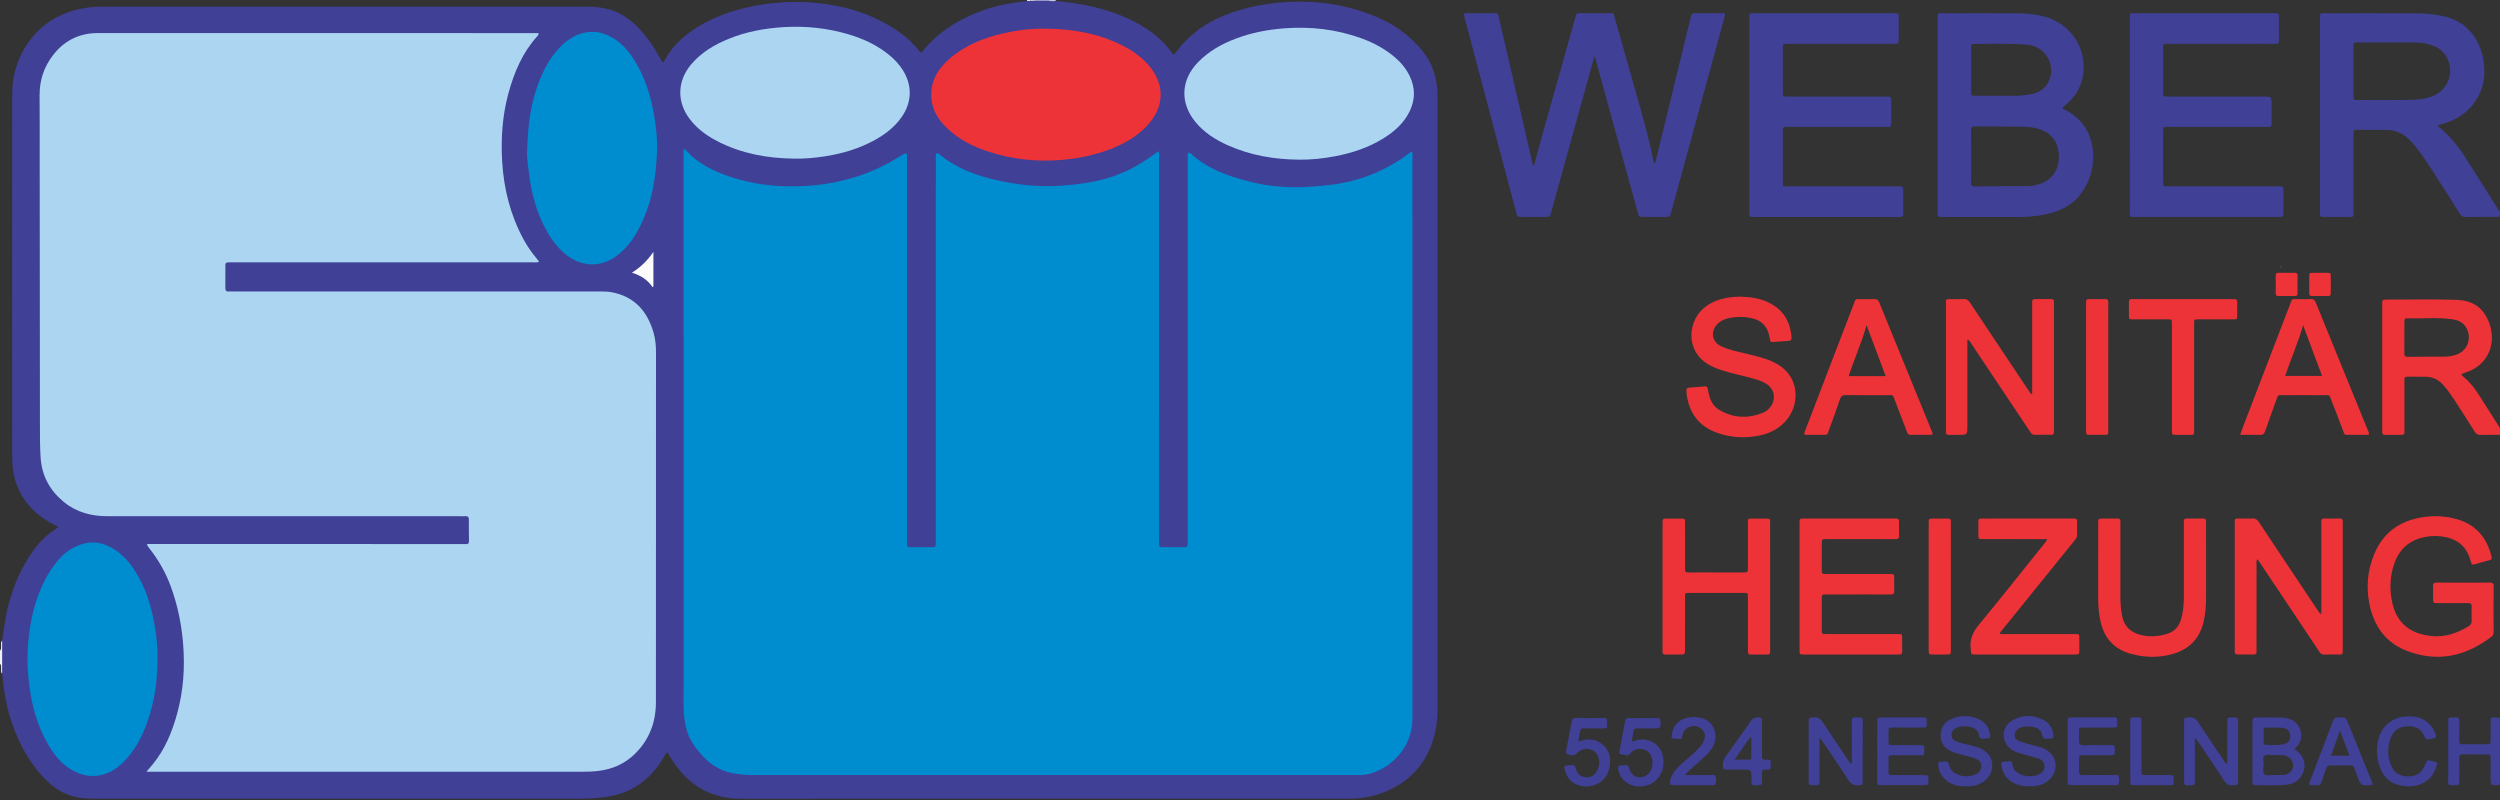 <?xml version="1.0" encoding="UTF-8"?> <!-- Generator: Adobe Illustrator 23.0.3, SVG Export Plug-In . SVG Version: 6.00 Build 0) --> <svg xmlns="http://www.w3.org/2000/svg" xmlns:xlink="http://www.w3.org/1999/xlink" id="Ebene_1" x="0px" y="0px" viewBox="0 0 147.384 47.18" style="enable-background:new 0 0 147.384 47.18;" xml:space="preserve" width="191.599" height="61.334"><rect x="0" y="0" width="147.384" height="47.18" fill="#333333" stroke="none"/> <style type="text/css"> .st0{display:none;fill:#FEFEFE;} .st1{display:none;fill:#FFFFFF;} .st2{fill:#3F4096;} .st3{fill:#F0EFF6;} .st4{fill:#A0A0CB;} .st5{fill:#C4C4DF;} .st6{fill:#C5C6DF;} .st7{fill:#E5E5F0;} .st8{fill:#EE3338;} .st9{fill:#404196;} .st10{fill:#EE3439;} .st11{fill:#C6C8E2;} .st12{fill:#008DD0;} .st13{fill:#ACD5F1;} .st14{fill:#FCFCFD;} </style> <g> <path class="st0" d="M147.384,12.785c0,4.153,0,8.307,0,12.46c-0.153,0.001-0.181-0.137-0.242-0.23 c-0.346-0.523-0.674-1.057-1.013-1.585c-0.241-0.374-0.52-0.715-0.837-1.029c-0.31-0.307-0.289-0.406,0.109-0.564 c0.59-0.235,1.077-0.599,1.264-1.218c0.406-1.345-0.196-2.801-1.952-2.865c-1.285-0.047-2.572-0.007-3.859-0.013 c-0.236-0.001-0.324,0.093-0.324,0.328c0.004,2.378,0.004,4.756-0.001,7.135c0,0.253,0.096,0.343,0.345,0.34 c0.881-0.011,0.764,0.066,0.77-0.76c0.005-0.735-0.003-1.47,0.003-2.205c0.003-0.406,0.068-0.466,0.474-0.476 c0.119-0.003,0.239,0.01,0.357-0.003c0.909-0.098,1.553,0.3,2.039,1.043c0.432,0.661,0.88,1.311,1.283,1.989 c0.175,0.294,0.382,0.43,0.73,0.417c0.283-0.01,0.584-0.086,0.854,0.084c0,5.56,0,11.119,0,16.679 c-0.476,0.076-0.504,0.398-0.492,0.8c0.026,0.858,0.008,0.859-0.84,0.858c-0.227,0-0.454,0.004-0.681-0.002 c-0.402-0.011-0.473-0.08-0.486-0.475c-0.009-0.259,0.003-0.519-0.006-0.778c-0.005-0.149-0.029-0.286-0.227-0.286 c-0.205,0-0.214,0.149-0.215,0.293c-0.006,1.048-0.005,2.097-0.001,3.146c0.001,0.146,0.014,0.29,0.218,0.288 c0.199-0.002,0.22-0.139,0.224-0.288c0.008-0.346-0.004-0.692,0.006-1.038c0.011-0.385,0.083-0.462,0.455-0.472 c0.378-0.011,0.757-0.011,1.135,0.001c0.34,0.011,0.408,0.084,0.422,0.433c0.011,0.302,0.014,0.606,0.001,0.908 c-0.012,0.282,0.039,0.493,0.377,0.507c0.041,0.002,0.076,0.038,0.11,0.065c0,0.303,0,0.606,0,0.908c-49.128,0-98.256,0-147.384,0 c0-2.683,0-5.365,0-8.047c0.151,0.012,0.138,0.134,0.147,0.232c0.012,0.125,0.009,0.251,0.056,0.371 c0.125,0.582,0.148,1.179,0.282,1.76c0.327,1.41,0.88,2.716,1.788,3.851c0.599,0.749,1.308,1.361,2.286,1.552 c0.445,0.087,0.901,0.117,1.355,0.117c9.431,0.004,18.863,0.005,28.294-0.002c0.659,0,1.317-0.074,1.963-0.218 c1.223-0.272,2.104-1.011,2.773-2.04c0.39-0.6,0.373-0.572,0.756,0.005c0.777,1.17,1.815,1.989,3.257,2.192 c0.398,0.056,0.796,0.067,1.197,0.066c11.659-0.001,23.319,0,34.978-0.004c1.003,0,1.978-0.144,2.889-0.616 c1.564-0.81,2.376-2.111,2.572-3.835c0.071-0.625,0.066-1.252,0.066-1.878c0-11.584,0-23.167-0.001-34.751 c0-0.933-0.127-1.839-0.693-2.621c-0.586-0.81-1.319-1.459-2.211-1.916c-1.427-0.731-2.945-1.111-4.548-1.18 c-1.751-0.075-3.445,0.156-5.077,0.817c-0.997,0.403-1.819,1.03-2.513,1.839c-0.056,0.066-0.107,0.136-0.165,0.2 c-0.217,0.236-0.319,0.249-0.517-0.01c-1.035-1.351-2.493-1.997-4.065-2.45c-0.687-0.198-1.389-0.327-2.101-0.401 c-0.171-0.018-0.345-0.032-0.503-0.113c-0.038-0.024-0.047-0.058-0.028-0.1c28.382,0,56.764,0,85.146,0c0,4.153,0,8.307,0,12.46 c-0.191-0.003-0.235-0.17-0.312-0.29c-0.642-1.001-1.268-2.012-1.915-3.01c-0.361-0.557-0.816-1.033-1.301-1.483 c-0.25-0.231-0.231-0.321,0.086-0.447c0.191-0.076,0.39-0.129,0.577-0.216c1.153-0.539,1.808-1.448,1.848-2.715 c0.038-1.215-0.397-2.245-1.472-2.925c-0.317-0.201-0.671-0.3-1.034-0.361c-0.533-0.089-1.069-0.146-1.612-0.144 c-1.643,0.007-3.287,0.002-4.93,0.003c-0.459,0-0.484,0.024-0.484,0.47c-0.001,3.633-0.001,7.265,0,10.898 c0,0.429,0.025,0.451,0.465,0.453c0.324,0.002,0.649,0.003,0.973,0c0.362-0.003,0.387-0.025,0.388-0.388 c0.002-1.341,0.001-2.681,0.001-4.022c0-0.716,0-0.716,0.723-0.717c0.314,0,0.629,0.022,0.94-0.004 c0.964-0.08,1.657,0.367,2.217,1.097c0.6,0.782,1.113,1.622,1.642,2.451c0.279,0.437,0.563,0.872,0.829,1.318 c0.111,0.187,0.264,0.268,0.48,0.266c0.497-0.004,0.995-0.003,1.492,0C147.122,12.694,147.267,12.681,147.384,12.785z"></path> <path class="st1" d="M0,38.355C0,25.57,0,12.785,0,0c20.183,0,40.367,0,60.55,0c0.02,0.039,0.013,0.072-0.021,0.1 c-0.132,0.086-0.283,0.101-0.433,0.119C58.3,0.427,56.691,1.084,55.279,2.22c-0.272,0.219-0.485,0.492-0.721,0.744 c-0.207,0.222-0.318,0.223-0.507,0.005c-1.056-1.21-2.419-1.915-3.937-2.325c-2.629-0.711-5.226-0.572-7.762,0.434 c-0.911,0.361-1.741,0.868-2.419,1.595c-0.208,0.223-0.392,0.46-0.553,0.718c-0.264,0.424-0.368,0.422-0.605-0.01 c-0.245-0.447-0.531-0.866-0.847-1.266c-0.867-1.098-1.977-1.642-3.396-1.64c-9.518,0.014-19.035,0.006-28.553,0.01 c-1.13,0-2.19,0.274-3.114,0.947C1.721,2.265,1.07,3.397,0.879,4.797C0.822,5.216,0.805,5.636,0.805,6.059 c0.003,6.944,0.007,13.887-0.002,20.831c-0.002,1.441,0.534,2.601,1.656,3.5c0.239,0.192,0.515,0.316,0.778,0.466 c0.264,0.149,0.286,0.26,0.057,0.429C1.528,32.59,0.832,34.48,0.41,36.523c-0.085,0.413-0.093,0.838-0.207,1.245 c-0.048,0.111-0.044,0.23-0.055,0.347C0.138,38.215,0.157,38.342,0,38.355z"></path> <path class="st2" d="M147.384,46.272c-0.555,0.05-0.555,0.05-0.555-0.481c0-0.357,0.003-0.713-0.001-1.07 c-0.003-0.238-0.007-0.245-0.229-0.247c-0.465-0.004-0.929,0.004-1.394-0.004c-0.165-0.003-0.229,0.048-0.226,0.22 c0.009,0.443,0.005,0.886,0.003,1.329c-0.001,0.266-0.004,0.27-0.264,0.27c-0.451,0-0.388,0.033-0.388-0.371 c-0.003-1.113-0.002-2.226,0-3.338c0-0.282,0.003-0.282,0.281-0.285c0.054-0.001,0.109,0.005,0.162-0.001 c0.178-0.021,0.216,0.07,0.213,0.229c-0.008,0.389,0.002,0.778-0.005,1.167c-0.002,0.141,0.05,0.189,0.188,0.188 c0.497-0.005,0.994-0.005,1.491-0.001c0.129,0.001,0.169-0.057,0.169-0.175c-0.002-0.378-0.002-0.756,0-1.134 c0.002-0.269,0.004-0.271,0.265-0.272c0.097,0,0.193,0.011,0.29,0.017C147.384,43.633,147.384,44.953,147.384,46.272z"></path> <path class="st3" d="M0,38.355c0.096-0.081,0.053-0.192,0.064-0.292s-0.03-0.211,0.063-0.293c0.053,0.044,0.083,0.103,0.087,0.168 c0.032,0.537,0.033,1.075,0,1.612c-0.004,0.065-0.035,0.124-0.088,0.167c-0.092-0.083-0.051-0.193-0.061-0.293 c-0.012-0.098,0.031-0.21-0.065-0.29C0,38.874,0,38.614,0,38.355z"></path> <path class="st4" d="M61.004,0c0.281,0,0.562,0,0.844,0c0.02,0.04,0.012,0.073-0.025,0.099c-0.265,0.088-0.529,0.088-0.794,0 C60.992,0.073,60.984,0.04,61.004,0z"></path> <path class="st5" d="M61.851,0.056C61.849,0.038,61.848,0.019,61.848,0c0.13,0,0.26,0,0.389,0c0,0.02,0.001,0.039,0.003,0.059 C62.109,0.172,61.98,0.173,61.851,0.056z"></path> <path class="st6" d="M61.004,0c0,0.019-0.001,0.037-0.003,0.056c-0.069,0.084-0.152,0.078-0.241,0.036 C60.728,0.066,60.723,0.035,60.745,0C60.831,0,60.918,0,61.004,0z"></path> <path class="st7" d="M60.745,0c-0.001,0.019-0.001,0.037-0.002,0.056c-0.064,0.063-0.128,0.062-0.194,0.003 c0-0.02,0.001-0.039,0.001-0.059C60.615,0,60.68,0,60.745,0z"></path> <path class="st2" d="M60.549,0.059c0.065-0.001,0.129-0.002,0.194-0.003c0.086,0,0.172,0,0.258,0c0.283,0,0.567,0.001,0.85,0.001 c0.13,0.007,0.259,0.028,0.389,0.003c1.44,0.125,2.845,0.402,4.173,0.994c1.051,0.469,1.988,1.094,2.67,2.048 c0.031,0.043,0.061,0.091,0.122,0.107c0.085-0.046,0.127-0.137,0.184-0.211c0.725-0.955,1.661-1.628,2.766-2.079 c1.121-0.457,2.29-0.694,3.495-0.784c1.886-0.14,3.707,0.118,5.458,0.844c1.068,0.443,1.981,1.091,2.722,1.987 c0.613,0.742,0.89,1.594,0.911,2.542c0.003,0.13,0.007,0.259,0.007,0.389c0,11.918,0,23.836,0,35.754 c0,0.52-0.028,1.042-0.146,1.547c-0.357,1.531-1.217,2.675-2.657,3.355c-0.776,0.367-1.591,0.537-2.448,0.535 c-2.033-0.004-4.066-0.001-6.1-0.001c-9.885,0-19.77-0.005-29.655,0.005c-1.994,0.002-3.376-0.944-4.324-2.631 c-0.02-0.035-0.04-0.071-0.06-0.106c-0.108,0.032-0.125,0.127-0.168,0.197c-0.146,0.24-0.3,0.475-0.47,0.699 c-0.769,1.008-1.789,1.57-3.04,1.736c-0.548,0.073-1.097,0.102-1.649,0.102c-9.42-0.002-18.84-0.001-28.259-0.001 c-0.379,0-0.759-0.002-1.132-0.066c-0.833-0.143-1.504-0.58-2.073-1.187c-0.726-0.775-1.259-1.671-1.657-2.652 c-0.434-1.072-0.666-2.188-0.764-3.336c-0.004-0.043-0.013-0.085-0.019-0.128c0.001-0.649,0.001-1.298,0.002-1.948 c0.103-0.738,0.197-1.478,0.395-2.199c0.315-1.145,0.777-2.221,1.49-3.181c0.338-0.456,0.732-0.852,1.209-1.164 c0.071-0.046,0.157-0.077,0.203-0.181c-0.152-0.075-0.307-0.141-0.453-0.224c-1.018-0.58-1.748-1.402-2.083-2.539 c-0.132-0.447-0.171-0.914-0.171-1.38C0.713,19.798,0.71,12.692,0.718,5.587c0.001-1.01,0.239-1.968,0.786-2.836 c0.86-1.365,2.114-2.09,3.69-2.308C5.496,0.401,5.797,0.394,6.1,0.394c9.474,0.001,18.948,0.001,28.423-0.001 c0.369,0,0.736,0.023,1.098,0.09c0.808,0.148,1.458,0.581,2.017,1.162c0.498,0.517,0.906,1.101,1.245,1.733 c0.046,0.086,0.092,0.171,0.142,0.255c0.01,0.016,0.034,0.025,0.053,0.037c0.077-0.013,0.087-0.087,0.114-0.138 c0.36-0.673,0.879-1.199,1.493-1.641c1.173-0.845,2.498-1.31,3.908-1.566c1.265-0.229,2.537-0.273,3.811-0.122 c1.678,0.199,3.242,0.723,4.636,1.705c0.473,0.333,0.879,0.733,1.221,1.182c0.081,0.008,0.11-0.042,0.141-0.082 c0.949-1.19,2.212-1.912,3.616-2.422C58.836,0.291,59.688,0.156,60.549,0.059z"></path> <path class="st2" d="M94,3.301c-0.261,0.94-0.5,1.803-0.739,2.666c-0.602,2.175-1.204,4.35-1.806,6.524 c-0.082,0.297-0.084,0.298-0.385,0.298c-0.454,0.001-0.908,0.002-1.363,0c-0.253-0.001-0.254-0.004-0.329-0.285 c-0.343-1.294-0.685-2.588-1.028-3.883c-0.663-2.505-1.326-5.01-1.989-7.516c-0.025-0.093-0.068-0.183-0.043-0.293 c0.093-0.064,0.203-0.032,0.305-0.033c0.476-0.003,0.952-0.003,1.427-0.001c0.254,0.001,0.256,0.003,0.322,0.287 c0.288,1.241,0.575,2.482,0.861,3.724c0.373,1.62,0.744,3.241,1.117,4.862c0.01,0.042,0.02,0.085,0.084,0.111 c0.139-0.515,0.273-1.029,0.416-1.541c0.67-2.391,1.343-4.782,2.016-7.172c0.076-0.269,0.077-0.271,0.341-0.271 c0.541-0.001,1.081-0.003,1.622,0c0.328,0.002,0.28-0.042,0.37,0.275c0.502,1.765,0.997,3.533,1.499,5.299 c0.295,1.039,0.572,2.083,0.782,3.143c0.01,0.05,0.004,0.111,0.095,0.138c0.119-0.488,0.237-0.975,0.356-1.462 c0.578-2.371,1.156-4.741,1.735-7.112c0.068-0.28,0.071-0.281,0.36-0.281c0.55-0.001,1.1,0,1.639,0 c0.057,0.11,0.014,0.19-0.009,0.271c-1.042,3.812-2.084,7.624-3.126,11.436c-0.083,0.305-0.085,0.305-0.412,0.305 c-0.4,0-0.8,0.001-1.2,0c-0.291-0.001-0.293-0.001-0.369-0.276c-0.34-1.228-0.679-2.456-1.017-3.684 c-0.479-1.738-0.956-3.477-1.434-5.216C94.076,3.531,94.047,3.45,94,3.301z"></path> <path class="st2" d="M103.128,6.771c0-1.849,0-3.699,0-5.548c0-0.065-0.001-0.13,0-0.195c0.005-0.243,0.006-0.248,0.254-0.248 c2.769-0.001,5.537-0.001,8.306,0c0.244,0,0.248,0.005,0.249,0.253c0.003,0.422,0.002,0.844,0,1.265 c-0.001,0.283-0.003,0.286-0.282,0.287c-1.06,0.001-2.12,0.001-3.18,0.001c-1.027,0-2.055-0.001-3.082,0.001 c-0.284,0-0.287,0.003-0.288,0.279c-0.002,0.844-0.002,1.687,0,2.531c0.001,0.294,0.003,0.296,0.311,0.297 c1.882,0.001,3.764,0,5.645,0c0.087,0,0.173,0.004,0.26,0c0.121-0.006,0.175,0.042,0.174,0.169 c-0.004,0.487-0.003,0.973-0.001,1.46c0.001,0.107-0.038,0.162-0.15,0.159c-0.086-0.002-0.173,0.001-0.26,0.001 c-1.849,0-3.699,0-5.548,0c-0.076,0-0.152,0.005-0.227-0.001c-0.156-0.013-0.21,0.059-0.206,0.21 c0.007,0.292,0.002,0.584,0.002,0.876c0,0.692-0.001,1.384,0,2.076c0.001,0.378-0.027,0.343,0.357,0.343 c2.087,0.001,4.175,0,6.262,0c0.065,0,0.13-0.001,0.195,0c0.28,0.004,0.282,0.004,0.283,0.287c0.002,0.433-0.006,0.865,0.004,1.298 c0.004,0.17-0.053,0.227-0.222,0.223c-0.367-0.01-0.735-0.003-1.103-0.003c-2.455,0-4.91,0.001-7.365,0 c-0.436,0-0.387,0.042-0.388-0.374C103.128,10.534,103.128,8.652,103.128,6.771z"></path> <path class="st2" d="M125.56,6.769c0-1.85,0-3.699,0-5.549c0-0.065-0.001-0.13,0-0.195c0.006-0.242,0.006-0.246,0.256-0.246 c2.758-0.001,5.516-0.001,8.274,0c0.253,0,0.256,0.004,0.258,0.242c0.003,0.454-0.004,0.909,0.003,1.363 c0.003,0.156-0.052,0.206-0.207,0.204c-0.627-0.007-1.255-0.003-1.882-0.003c-1.449,0-2.899,0-4.348,0 c-0.076,0-0.152,0.004-0.227,0c-0.13-0.008-0.168,0.057-0.164,0.177c0.005,0.173,0.001,0.346,0.001,0.519 c0,0.703-0.001,1.406,0,2.109c0,0.3,0.002,0.302,0.3,0.302c1.86,0.001,3.721,0,5.581,0c0.515,0,0.515,0,0.515,0.511 c0,0.357-0.005,0.714,0.002,1.071c0.003,0.153-0.049,0.213-0.205,0.209c-0.313-0.008-0.627-0.002-0.941-0.002 c-1.622,0-3.245,0-4.867,0c-0.076,0-0.151,0.003-0.227,0c-0.107-0.004-0.16,0.043-0.158,0.153c0.003,0.108,0,0.216,0,0.324 c0,0.909-0.001,1.817,0,2.726c0,0.298,0.002,0.301,0.3,0.301c2.12,0.001,4.24,0,6.36,0c0.087,0,0.173,0.005,0.26,0 c0.126-0.007,0.174,0.05,0.173,0.173c-0.003,0.487-0.003,0.973,0,1.46c0.001,0.122-0.043,0.181-0.17,0.172 c-0.065-0.005-0.13,0-0.195,0c-2.78,0-5.559,0-8.339-0.001c-0.382,0-0.354,0.045-0.354-0.342 C125.559,10.555,125.56,8.662,125.56,6.769z"></path> <path class="st8" d="M136.852,36.192c0-0.135,0-0.241,0-0.347c0-1.622,0-3.245,0-4.867c0-0.076,0.005-0.152-0.001-0.227 c-0.01-0.146,0.063-0.184,0.196-0.182c0.292,0.006,0.584,0.007,0.876,0c0.138-0.003,0.202,0.043,0.191,0.185 c-0.005,0.064-0.001,0.13-0.001,0.195c0,2.423,0,4.845,0,7.268c0,0.065-0.004,0.13,0,0.195c0.008,0.123-0.044,0.175-0.17,0.174 c-0.314-0.004-0.628-0.009-0.941,0.002c-0.181,0.006-0.237-0.123-0.314-0.238c-0.679-1.016-1.356-2.032-2.035-3.048 c-0.516-0.773-1.034-1.545-1.564-2.337c-0.094,0.116-0.057,0.236-0.058,0.342c-0.003,1.622-0.002,3.245-0.002,4.867 c0,0.065-0.007,0.131,0.001,0.195c0.022,0.179-0.07,0.222-0.228,0.218c-0.281-0.007-0.563-0.009-0.843,0 c-0.175,0.006-0.234-0.07-0.213-0.234c0.006-0.043,0.001-0.086,0.001-0.13c0-2.434,0-4.867,0-7.301 c0-0.383-0.033-0.351,0.347-0.352c0.216-0.001,0.434,0.015,0.649-0.005c0.212-0.02,0.329,0.065,0.444,0.239 c0.923,1.399,1.857,2.79,2.788,4.184c0.234,0.351,0.467,0.702,0.703,1.052C136.713,36.093,136.735,36.16,136.852,36.192z"></path> <path class="st8" d="M115.983,20.008c0,1.725,0,3.41,0,5.096c0,0.531,0,0.531-0.522,0.531c-0.195,0-0.389-0.003-0.584,0 c-0.109,0.002-0.158-0.045-0.155-0.154c0.002-0.065-0.001-0.13-0.001-0.195c0-2.432,0-4.864,0-7.296 c0-0.385-0.035-0.355,0.341-0.357c0.216-0.001,0.434,0.014,0.648-0.004c0.21-0.018,0.331,0.06,0.446,0.235 c0.88,1.335,1.772,2.662,2.66,3.992c0.276,0.413,0.55,0.828,0.827,1.24c0.034,0.05,0.053,0.118,0.162,0.145c0-0.099,0-0.19,0-0.282 c0-1.643,0-3.286,0-4.929c0-0.076,0.005-0.152,0-0.227c-0.008-0.126,0.049-0.173,0.172-0.172c0.313,0.004,0.627,0.004,0.94,0 c0.124-0.001,0.179,0.05,0.17,0.174c-0.004,0.065,0,0.13,0,0.194c0,2.421,0,4.842,0,7.263c0,0.065-0.003,0.13,0,0.195 c0.007,0.121-0.04,0.177-0.167,0.176c-0.324-0.004-0.649-0.008-0.973,0.002c-0.15,0.004-0.205-0.095-0.27-0.193 c-0.336-0.503-0.672-1.006-1.008-1.509c-0.816-1.222-1.631-2.445-2.448-3.666C116.166,20.183,116.13,20.076,115.983,20.008z"></path> <path class="st8" d="M145.222,34.349c0.519,0,1.038,0.005,1.557-0.003c0.163-0.002,0.23,0.042,0.229,0.217 c-0.007,0.898-0.004,1.795-0.002,2.693c0,0.115-0.024,0.203-0.123,0.279c-1.497,1.144-3.135,1.523-4.936,0.856 c-1.289-0.478-1.998-1.47-2.263-2.788c-0.203-1.009-0.105-1.999,0.295-2.956c0.512-1.224,1.448-1.907,2.731-2.136 c0.722-0.129,1.44-0.103,2.15,0.103c1.12,0.325,1.747,1.094,2.024,2.195c0.037,0.149-0.013,0.191-0.139,0.223 c-0.282,0.072-0.565,0.146-0.843,0.233c-0.14,0.043-0.203,0.002-0.226-0.134c-0.007-0.042-0.029-0.081-0.041-0.123 c-0.252-0.884-0.881-1.297-1.755-1.392c-0.368-0.04-0.736-0.012-1.095,0.08c-0.889,0.229-1.425,0.821-1.683,1.68 c-0.219,0.73-0.229,1.475-0.056,2.212c0.268,1.136,1.028,1.782,2.321,1.911c0.783,0.078,1.492-0.173,2.156-0.573 c0.132-0.079,0.2-0.177,0.192-0.341c-0.012-0.27-0.011-0.541-0.001-0.811c0.007-0.17-0.056-0.223-0.224-0.22 c-0.584,0.008-1.168,0.004-1.752,0.003c-0.296-0.001-0.297-0.002-0.298-0.304c-0.001-0.227,0.007-0.455-0.003-0.681 c-0.007-0.167,0.054-0.229,0.224-0.227C144.183,34.354,144.702,34.349,145.222,34.349z"></path> <path class="st8" d="M106.091,34.562c0-1.19,0-2.379,0-3.569c0-0.076,0.004-0.152-0.001-0.227 c-0.008-0.131,0.035-0.208,0.182-0.195c0.054,0.005,0.108,0,0.162,0c1.73,0,3.46,0,5.191,0c0.054,0,0.108,0.004,0.162,0 c0.128-0.009,0.171,0.052,0.169,0.174c-0.004,0.281-0.008,0.563,0.001,0.843c0.006,0.167-0.075,0.197-0.217,0.195 c-0.357-0.006-0.714-0.002-1.071-0.002c-0.995,0-1.99-0.001-2.985,0.001c-0.279,0-0.282,0.003-0.283,0.284 c-0.002,0.508-0.003,1.017,0,1.525c0.001,0.242,0.006,0.247,0.256,0.248c1.179,0.002,2.357,0.001,3.536,0.001 c0.076,0,0.151-0.002,0.227,0c0.244,0.007,0.247,0.008,0.25,0.259c0.003,0.249-0.007,0.498,0.003,0.746 c0.007,0.162-0.064,0.203-0.212,0.201c-0.4-0.006-0.8-0.002-1.2-0.002c-0.865,0-1.73-0.001-2.595,0.001 c-0.261,0.001-0.264,0.004-0.265,0.269c-0.002,0.606-0.002,1.211,0,1.817c0.001,0.244,0.005,0.248,0.253,0.249 c1.373,0.002,2.747,0,4.12,0.001c0.403,0,0.362-0.034,0.364,0.367c0.001,0.216-0.006,0.433,0.002,0.649 c0.005,0.143-0.057,0.196-0.191,0.189c-0.065-0.003-0.13,0-0.195,0c-1.763,0-3.525,0-5.288,0c-0.043,0-0.087,0.001-0.13,0 c-0.241-0.007-0.245-0.007-0.245-0.261C106.09,37.071,106.091,35.816,106.091,34.562z"></path> <path class="st8" d="M102.533,17.487c0.641,0.017,1.206,0.089,1.733,0.346c0.845,0.413,1.274,1.1,1.349,2.027 c0.012,0.146-0.017,0.226-0.177,0.235c-0.313,0.019-0.625,0.045-0.938,0.07c-0.093,0.007-0.138-0.029-0.15-0.124 c-0.012-0.096-0.033-0.192-0.055-0.286c-0.125-0.539-0.466-0.866-0.998-0.991c-0.47-0.11-0.945-0.104-1.415,0 c-0.246,0.055-0.469,0.159-0.647,0.349c-0.416,0.444-0.302,1.062,0.25,1.311c0.436,0.197,0.902,0.296,1.365,0.403 c0.411,0.094,0.819,0.197,1.22,0.326c0.238,0.076,0.464,0.176,0.682,0.298c1.383,0.775,1.379,2.464,0.481,3.414 c-0.417,0.441-0.938,0.696-1.52,0.812c-0.842,0.168-1.682,0.126-2.493-0.165c-1.059-0.38-1.633-1.159-1.786-2.262 c-0.01-0.075-0.007-0.151-0.011-0.227c-0.006-0.104,0.035-0.161,0.145-0.169c0.313-0.022,0.625-0.047,0.937-0.075 c0.106-0.009,0.154,0.029,0.173,0.137c0.029,0.17,0.064,0.34,0.116,0.505c0.104,0.332,0.304,0.6,0.608,0.772 c0.817,0.46,1.663,0.49,2.525,0.142c0.225-0.091,0.404-0.248,0.526-0.464c0.241-0.423,0.131-0.926-0.267-1.207 c-0.242-0.171-0.521-0.259-0.802-0.339c-0.644-0.184-1.304-0.306-1.94-0.518c-0.257-0.086-0.506-0.189-0.739-0.328 c-1.403-0.84-1.205-2.666-0.108-3.437c0.426-0.3,0.907-0.449,1.417-0.516C102.208,17.501,102.404,17.496,102.533,17.487z"></path> <path class="st8" d="M104.356,34.602c0,1.2,0,2.4,0,3.6c0,0.076-0.003,0.151,0,0.227c0.005,0.111-0.051,0.156-0.156,0.156 c-0.335,0-0.67-0.001-1.005,0.002c-0.142,0.001-0.148-0.089-0.148-0.195c0.002-0.324,0.001-0.649,0-0.973 c0-0.735,0.001-1.47-0.001-2.205c-0.001-0.253-0.005-0.259-0.247-0.26c-1.07-0.002-2.14-0.002-3.211,0 c-0.242,0-0.247,0.006-0.248,0.256c-0.002,1.016,0,2.032-0.001,3.048c0,0.325-0.002,0.326-0.311,0.328 c-0.27,0.002-0.541-0.005-0.811,0.002c-0.154,0.004-0.221-0.055-0.205-0.21c0.005-0.054,0.001-0.108,0.001-0.162 c0-2.421,0-4.843,0-7.264c0-0.043-0.001-0.087,0-0.13c0.006-0.244,0.006-0.246,0.256-0.249c0.27-0.003,0.541-0.003,0.811,0 c0.256,0.003,0.259,0.005,0.26,0.277c0.002,0.822,0.001,1.643,0.001,2.465c0,0.076,0.006,0.152-0.001,0.227 c-0.013,0.151,0.043,0.211,0.202,0.208c0.432-0.009,0.865-0.003,1.297-0.003c0.638,0,1.276,0.001,1.913,0 c0.292-0.001,0.294-0.003,0.294-0.306c0.001-0.832,0-1.665,0-2.497c0-0.076,0.002-0.151,0.001-0.227 c-0.001-0.09,0.032-0.144,0.13-0.143c0.346,0.001,0.692,0.001,1.038,0c0.093,0,0.138,0.043,0.138,0.137 c-0.001,0.076,0.001,0.151,0.001,0.227C104.356,32.159,104.356,33.38,104.356,34.602z"></path> <path class="st8" d="M120.697,31.782c-0.564,0-1.083,0-1.601,0c-0.735,0-1.471,0.002-2.206-0.001 c-0.251-0.001-0.253-0.006-0.257-0.25c-0.003-0.238-0.003-0.476,0-0.714c0.003-0.24,0.006-0.242,0.258-0.245 c0.303-0.003,0.606-0.001,0.908-0.001c1.417,0,2.833,0,4.25,0c0.076,0,0.152,0.004,0.227,0c0.12-0.007,0.179,0.039,0.177,0.167 c-0.005,0.27-0.006,0.541,0.001,0.811c0.003,0.135-0.076,0.22-0.15,0.312c-0.917,1.135-1.835,2.27-2.753,3.405 c-0.524,0.647-1.048,1.294-1.571,1.941c-0.032,0.04-0.081,0.072-0.07,0.174c0.085,0,0.176,0,0.268,0c1.341,0,2.682,0,4.023,0 c0.076,0,0.151,0.003,0.227,0c0.108-0.003,0.157,0.043,0.156,0.154c-0.003,0.303-0.003,0.606-0.001,0.908 c0.001,0.097-0.049,0.137-0.138,0.14c-0.076,0.002-0.151,0.003-0.227,0.003c-1.892,0-3.785,0-5.677,0.001 c-0.397,0-0.321-0.007-0.361-0.351c-0.067-0.569,0.144-0.995,0.502-1.428c1.335-1.617,2.635-3.264,3.948-4.899 C120.647,31.885,120.657,31.856,120.697,31.782z"></path> <path class="st8" d="M123.696,33.252c0-0.8-0.001-1.6,0.001-2.4c0.001-0.277,0.003-0.278,0.288-0.28 c0.281-0.002,0.562,0.003,0.843-0.002c0.12-0.002,0.184,0.037,0.176,0.165c-0.004,0.075,0,0.151,0,0.227 c0,1.416-0.001,2.833,0,4.249c0,0.368,0.034,0.733,0.101,1.095c0.113,0.613,0.497,0.969,1.079,1.121 c0.525,0.137,1.052,0.101,1.568-0.058c0.41-0.126,0.684-0.396,0.814-0.811c0.137-0.438,0.179-0.889,0.18-1.344 c0.004-1.416,0.001-2.833,0.001-4.249c0-0.076,0.004-0.152,0-0.227c-0.007-0.126,0.05-0.17,0.173-0.169 c0.324,0.005,0.649,0.005,0.973,0c0.132-0.002,0.167,0.064,0.163,0.181c-0.005,0.14-0.001,0.281-0.001,0.422 c0,1.351-0.002,2.703,0.001,4.054c0.001,0.467-0.036,0.929-0.135,1.385c-0.217,1-0.832,1.646-1.803,1.934 c-0.815,0.241-1.645,0.229-2.465,0.01c-1.005-0.268-1.608-0.928-1.824-1.941c-0.095-0.445-0.137-0.896-0.135-1.352 C123.698,34.593,123.696,33.923,123.696,33.252z"></path> <path class="st8" d="M129.352,22.245c0,1.027,0,2.054,0,3.081c0,0.345,0.011,0.308-0.322,0.309 c-0.27,0.001-0.541-0.003-0.811,0.001c-0.12,0.002-0.184-0.038-0.176-0.167c0.005-0.075,0-0.151,0-0.227c0-2.021,0-4.043,0-6.064 c0-0.386,0.028-0.351-0.346-0.352c-0.627-0.001-1.254,0-1.881,0c-0.336,0-0.308,0.017-0.309-0.322c0-0.238,0.003-0.476,0-0.713 c-0.002-0.109,0.043-0.16,0.153-0.155c0.065,0.003,0.13-0.001,0.195-0.001c1.892,0,3.783,0,5.675,0c0.065,0,0.13,0.004,0.195,0 c0.128-0.008,0.169,0.055,0.167,0.175c-0.004,0.249,0.001,0.497-0.001,0.746c-0.002,0.266-0.004,0.269-0.264,0.27 c-0.638,0.002-1.276,0-1.913,0.001c-0.399,0-0.36-0.032-0.361,0.37C129.352,20.212,129.352,21.228,129.352,22.245z"></path> <path class="st8" d="M115.01,34.593c0,1.232,0.001,2.463,0,3.695c0,0.295-0.002,0.296-0.303,0.298 c-0.238,0.001-0.475,0.002-0.713,0c-0.288-0.003-0.29-0.004-0.291-0.28c-0.002-0.324,0-0.648,0-0.972c0-2.107,0-4.213,0-6.32 c0-0.065-0.001-0.13,0-0.194c0.006-0.241,0.006-0.244,0.257-0.246c0.281-0.003,0.562,0.006,0.843-0.003 c0.149-0.004,0.223,0.037,0.21,0.199c-0.009,0.118-0.002,0.238-0.002,0.356C115.01,32.281,115.01,33.437,115.01,34.593z"></path> <path class="st8" d="M124.29,21.635c0,1.211,0,2.422,0,3.633c0,0.076-0.002,0.151-0.001,0.227c0.001,0.092-0.038,0.14-0.134,0.139 c-0.346-0.001-0.692-0.001-1.038-0.001c-0.095,0-0.136-0.048-0.135-0.14c0.001-0.076-0.001-0.151-0.001-0.227 c0-2.422,0-4.844,0-7.266c0-0.065,0.004-0.13,0-0.195c-0.009-0.124,0.045-0.175,0.17-0.173c0.313,0.004,0.627,0.008,0.941-0.002 c0.16-0.005,0.203,0.058,0.201,0.209c-0.007,0.422-0.002,0.843-0.002,1.265C124.29,19.948,124.29,20.792,124.29,21.635z"></path> <path class="st2" d="M129.396,43.519c0,0.805,0,1.571,0,2.338c0,0.086-0.005,0.173,0.001,0.259 c0.007,0.123-0.045,0.167-0.169,0.177c-0.47,0.036-0.47,0.041-0.47-0.424c0-1.102-0.001-2.204,0.001-3.307 c0-0.262,0.006-0.245,0.268-0.271c0.27-0.027,0.429,0.069,0.576,0.299c0.477,0.746,0.98,1.475,1.475,2.21 c0.052,0.077,0.084,0.173,0.196,0.228c0.052-0.078,0.032-0.164,0.033-0.243c0.002-0.746,0-1.491,0.002-2.237 c0.001-0.246,0.006-0.246,0.253-0.252c0.022-0.001,0.043,0,0.065,0c0.315,0,0.317,0,0.317,0.315c0.001,1.124,0.001,2.248,0,3.371 c0,0.306-0.003,0.29-0.289,0.314c-0.259,0.022-0.408-0.075-0.547-0.292c-0.491-0.763-1.004-1.512-1.51-2.264 C129.55,43.671,129.52,43.587,129.396,43.519z"></path> <path class="st2" d="M107.266,43.524c0,0.125,0,0.227,0,0.33c0,0.724,0.001,1.448-0.001,2.172c-0.001,0.26-0.004,0.26-0.272,0.265 c-0.054,0.001-0.108-0.004-0.162,0.001c-0.152,0.015-0.211-0.045-0.207-0.203c0.01-0.335,0.003-0.67,0.003-1.005 c0-0.832-0.001-1.664,0-2.496c0-0.288,0.004-0.27,0.275-0.297c0.273-0.028,0.427,0.078,0.573,0.306 c0.478,0.745,0.981,1.475,1.475,2.21c0.051,0.077,0.109,0.149,0.184,0.249c0.056-0.112,0.041-0.197,0.041-0.278 c0.001-0.713,0.001-1.426,0.001-2.14c0-0.364-0.032-0.342,0.359-0.343c0.022,0,0.044,0.003,0.065,0 c0.175-0.023,0.216,0.063,0.215,0.225c-0.005,1.178-0.002,2.356-0.004,3.533c0,0.23-0.007,0.216-0.231,0.241 c-0.288,0.031-0.468-0.068-0.629-0.322c-0.479-0.758-0.99-1.495-1.49-2.238C107.417,43.666,107.389,43.58,107.266,43.524z"></path> <path class="st2" d="M110.669,44.3c0-0.584-0.002-1.168,0.001-1.752c0.001-0.246,0.006-0.251,0.253-0.252 c0.811-0.002,1.622-0.002,2.433,0c0.227,0.001,0.227,0.006,0.233,0.236c0.001,0.054-0.005,0.109,0.001,0.162 c0.016,0.159-0.059,0.215-0.21,0.199c-0.064-0.007-0.13-0.001-0.195-0.001c-0.519,0-1.038-0.001-1.557,0 c-0.288,0.001-0.289,0.003-0.293,0.276c-0.002,0.162-0.002,0.324,0,0.487c0.004,0.269,0.005,0.273,0.265,0.274 c0.497,0.002,0.995,0.001,1.492,0.001c0.076,0,0.151-0.001,0.227,0.002c0.055,0.002,0.115,0.012,0.118,0.081 c0.005,0.14,0.013,0.282-0.001,0.42c-0.013,0.128-0.129,0.089-0.207,0.089c-0.497,0.003-0.995,0.002-1.492,0.002 c-0.076,0-0.152,0.004-0.227,0c-0.124-0.008-0.177,0.046-0.176,0.17c0.003,0.259,0.008,0.519-0.002,0.778 c-0.006,0.167,0.053,0.241,0.223,0.22c0.064-0.008,0.13-0.001,0.194-0.001c0.541,0,1.081-0.001,1.622,0 c0.319,0.001,0.319,0.002,0.317,0.316c-0.002,0.277-0.002,0.28-0.289,0.28c-0.822,0.002-1.643,0.002-2.465,0 c-0.263-0.001-0.266-0.005-0.267-0.271C110.668,45.446,110.669,44.873,110.669,44.3z"></path> <path class="st2" d="M121.897,44.296c0-0.584-0.002-1.168,0.001-1.752c0.001-0.243,0.006-0.248,0.257-0.249 c0.811-0.002,1.622-0.002,2.433,0c0.224,0.001,0.224,0.007,0.23,0.239c0.001,0.054-0.005,0.109,0.001,0.162 c0.017,0.163-0.067,0.199-0.213,0.197c-0.497-0.006-0.995-0.002-1.492-0.002c-0.13,0-0.26,0.003-0.389,0 c-0.106-0.003-0.163,0.039-0.158,0.15c0,0.011-0.001,0.022-0.001,0.032c0.012,0.269-0.028,0.54,0.023,0.808 c0.249,0.105,0.51,0.035,0.764,0.044c0.378,0.014,0.757,0.008,1.135,0.002c0.138-0.002,0.203,0.043,0.188,0.186 c-0.005,0.054,0,0.108-0.001,0.162c-0.004,0.244-0.005,0.247-0.252,0.248c-0.541,0.002-1.081-0.001-1.622,0.002 c-0.228,0.001-0.232,0.006-0.236,0.237c-0.004,0.238,0.007,0.476-0.003,0.713c-0.007,0.172,0.061,0.221,0.227,0.219 c0.605-0.008,1.211-0.005,1.816-0.001c0.101,0.001,0.252-0.056,0.293,0.062c0.051,0.148,0.049,0.322-0.002,0.477 c-0.028,0.084-0.131,0.055-0.204,0.055c-0.378,0.002-0.757,0.001-1.135,0.001c-0.465,0-0.93,0.002-1.395-0.001 c-0.26-0.001-0.263-0.005-0.264-0.274C121.895,45.442,121.897,44.869,121.897,44.296z"></path> <path class="st2" d="M119.63,46.354c-0.261,0-0.539-0.028-0.804-0.137c-0.495-0.205-0.759-0.584-0.835-1.106 c-0.019-0.127,0.01-0.212,0.162-0.209c0.075,0.001,0.153-0.001,0.226-0.019c0.161-0.04,0.233,0.006,0.259,0.181 c0.053,0.348,0.285,0.541,0.613,0.636c0.3,0.087,0.598,0.086,0.891-0.021c0.258-0.095,0.389-0.272,0.39-0.501 c0.001-0.259-0.159-0.395-0.378-0.465c-0.298-0.095-0.601-0.172-0.903-0.253c-0.199-0.053-0.395-0.112-0.575-0.212 c-0.711-0.398-0.748-1.374-0.041-1.78c0.625-0.359,1.285-0.342,1.913,0.021c0.32,0.185,0.468,0.495,0.51,0.859 c0.014,0.122-0.02,0.187-0.149,0.189c-0.076,0.001-0.153-0.001-0.226,0.014c-0.175,0.035-0.25-0.041-0.283-0.208 c-0.048-0.244-0.207-0.399-0.446-0.465c-0.277-0.077-0.555-0.077-0.829,0.017c-0.199,0.068-0.331,0.205-0.351,0.422 c-0.017,0.183,0.096,0.332,0.344,0.412c0.318,0.102,0.644,0.179,0.967,0.264c0.178,0.047,0.352,0.102,0.514,0.192 c0.669,0.376,0.786,1.215,0.241,1.757C120.511,46.268,120.098,46.364,119.63,46.354z"></path> <path class="st2" d="M115.938,46.354c-0.267,0.002-0.503-0.021-0.732-0.093c-0.536-0.17-0.903-0.63-0.944-1.16 c-0.011-0.143,0.029-0.205,0.171-0.198c0.021,0.001,0.043-0.001,0.065-0.004c0.329-0.033,0.332-0.034,0.431,0.272 c0.052,0.16,0.137,0.295,0.281,0.384c0.407,0.251,0.835,0.274,1.27,0.089c0.203-0.087,0.328-0.25,0.326-0.48 c-0.002-0.222-0.143-0.354-0.334-0.435c-0.229-0.098-0.474-0.147-0.714-0.208c-0.23-0.058-0.462-0.113-0.681-0.208 c-0.451-0.195-0.682-0.528-0.672-0.972c0.011-0.473,0.25-0.799,0.679-0.973c0.525-0.212,1.059-0.201,1.575,0.029 c0.397,0.176,0.604,0.507,0.669,0.931c0.02,0.132-0.019,0.21-0.166,0.208c-0.065-0.001-0.131,0.001-0.194,0.011 c-0.175,0.03-0.27-0.007-0.304-0.214c-0.042-0.254-0.227-0.413-0.481-0.47c-0.279-0.062-0.559-0.068-0.828,0.042 c-0.182,0.075-0.302,0.206-0.307,0.417c-0.006,0.222,0.132,0.329,0.316,0.4c0.253,0.097,0.519,0.146,0.78,0.212 c0.22,0.055,0.441,0.11,0.646,0.208c0.39,0.187,0.639,0.488,0.658,0.928c0.019,0.443-0.173,0.795-0.549,1.038 C116.6,46.304,116.263,46.368,115.938,46.354z"></path> <path class="st2" d="M141.96,46.355c-0.913-0.015-1.471-0.446-1.724-1.328c-0.15-0.524-0.151-1.047,0.014-1.565 c0.224-0.703,0.823-1.168,1.56-1.222c0.282-0.021,0.563-0.017,0.833,0.08c0.469,0.168,0.769,0.501,0.945,0.961 c0.06,0.156,0.008,0.22-0.139,0.245c-0.043,0.007-0.085,0.016-0.127,0.026c-0.295,0.068-0.298,0.069-0.423-0.194 c-0.177-0.373-0.472-0.543-0.881-0.543c-0.461,0-0.842,0.163-1.033,0.593c-0.262,0.59-0.26,1.204,0.012,1.792 c0.199,0.431,0.585,0.585,1.043,0.569c0.449-0.015,0.748-0.249,0.917-0.656c0.136-0.328,0.133-0.329,0.489-0.233 c0.273,0.074,0.273,0.074,0.179,0.347C143.367,45.974,142.785,46.369,141.96,46.355z"></path> <path class="st2" d="M93.049,43.712c0.161-0.043,0.274-0.085,0.39-0.102c0.849-0.126,1.539,0.508,1.486,1.368 c-0.022,0.354-0.131,0.676-0.372,0.947c-0.466,0.524-1.378,0.59-1.911,0.135c-0.233-0.199-0.35-0.46-0.408-0.754 c-0.021-0.106,0.015-0.168,0.125-0.179c0.064-0.007,0.129-0.012,0.194-0.016c0.262-0.016,0.265-0.017,0.351,0.233 c0.092,0.269,0.263,0.445,0.555,0.474c0.314,0.032,0.55-0.105,0.697-0.375c0.152-0.28,0.165-0.582,0.039-0.876 c-0.197-0.461-0.809-0.558-1.198-0.192c-0.087,0.083-0.151,0.161-0.297,0.148c-0.384-0.035-0.411-0.058-0.338-0.439 c0.099-0.519,0.206-1.037,0.297-1.558c0.026-0.148,0.083-0.199,0.231-0.198c0.551,0.006,1.102,0.007,1.653,0 c0.155-0.002,0.22,0.052,0.204,0.207c-0.007,0.064-0.007,0.13,0,0.194c0.021,0.177-0.066,0.22-0.227,0.217 c-0.378-0.008-0.757,0.005-1.134-0.006c-0.153-0.004-0.216,0.06-0.238,0.196C93.118,43.317,93.086,43.495,93.049,43.712z"></path> <path class="st2" d="M96.191,43.719c0.218-0.065,0.4-0.126,0.595-0.127c0.613-0.004,1.117,0.375,1.245,0.973 c0.105,0.489,0.016,0.946-0.312,1.339c-0.457,0.547-1.396,0.621-1.931,0.151c-0.219-0.192-0.348-0.435-0.394-0.724 c-0.022-0.138,0.026-0.205,0.166-0.21c0.076-0.003,0.152-0.004,0.226-0.016c0.141-0.024,0.209,0.023,0.255,0.168 c0.136,0.429,0.384,0.598,0.753,0.543c0.335-0.05,0.586-0.347,0.619-0.733c0.045-0.525-0.188-0.864-0.641-0.921 c-0.252-0.032-0.468,0.05-0.645,0.233c-0.058,0.06-0.099,0.148-0.206,0.131c-0.138-0.022-0.279-0.038-0.414-0.073 c-0.059-0.016-0.046-0.09-0.037-0.142c0.112-0.605,0.225-1.209,0.338-1.814c0.02-0.109,0.073-0.167,0.197-0.166 c0.573,0.005,1.145,0.003,1.718,0.002c0.105,0,0.15,0.042,0.163,0.151c0.05,0.423,0.019,0.462-0.403,0.462 c-0.324,0-0.648,0.004-0.973-0.001c-0.132-0.002-0.193,0.047-0.21,0.182C96.277,43.314,96.233,43.5,96.191,43.719z"></path> <path class="st2" d="M99.334,45.693c0.543,0,1.016-0.003,1.489,0.002c0.103,0.001,0.245-0.057,0.302,0.047 c0.079,0.143,0.039,0.317,0.02,0.475c-0.009,0.074-0.097,0.072-0.162,0.072c-0.151,0.001-0.302,0.001-0.454,0.001 c-0.616,0-1.231,0.002-1.847-0.001c-0.23-0.001-0.267-0.045-0.219-0.267c0.055-0.259,0.192-0.479,0.363-0.679 c0.19-0.222,0.408-0.416,0.634-0.601c0.251-0.205,0.493-0.421,0.713-0.659c0.14-0.152,0.255-0.319,0.311-0.524 c0.067-0.248-0.007-0.45-0.198-0.607c-0.374-0.309-0.967-0.118-1.093,0.349c-0.022,0.081-0.029,0.167-0.047,0.269 c-0.122-0.008-0.238-0.014-0.354-0.023c-0.275-0.022-0.273-0.022-0.227-0.28c0.119-0.667,0.613-1.003,1.344-0.998 c0.128,0.001,0.259,0.024,0.384,0.056c0.658,0.167,1.005,0.85,0.772,1.504c-0.093,0.261-0.253,0.478-0.449,0.666 c-0.241,0.232-0.494,0.451-0.744,0.674C99.706,45.32,99.527,45.458,99.334,45.693z"></path> <path class="st9" d="M125.588,44.284c0-0.583-0.002-1.166,0.001-1.749c0.001-0.232,0.006-0.238,0.232-0.238 c0.499,0,0.421-0.043,0.423,0.401c0.004,0.896,0.001,1.793,0.002,2.689c0,0.304,0.002,0.306,0.294,0.306 c0.443,0.001,0.885-0.001,1.328,0.001c0.271,0.001,0.271,0.004,0.277,0.262c0.001,0.054-0.003,0.108,0,0.162 c0.007,0.123-0.046,0.177-0.171,0.174c-0.162-0.005-0.324-0.001-0.486-0.001c-0.551,0-1.101,0.002-1.652-0.001 c-0.242-0.001-0.246-0.006-0.247-0.256C125.587,45.45,125.588,44.867,125.588,44.284z"></path> <path class="st10" d="M135.447,16.778c0,0.172-0.002,0.345,0.001,0.517c0.002,0.105-0.039,0.158-0.151,0.157 c-0.323-0.003-0.647-0.002-0.97,0c-0.102,0.001-0.164-0.033-0.164-0.146c0.001-0.356,0.002-0.711-0.001-1.067 c-0.001-0.108,0.046-0.156,0.154-0.155c0.323,0.002,0.647,0.004,0.97-0.001c0.131-0.002,0.166,0.06,0.162,0.177 C135.443,16.433,135.447,16.606,135.447,16.778L135.447,16.778z"></path> <path class="st8" d="M136.138,16.747c0-0.129-0.001-0.259,0-0.388c0.003-0.27,0.004-0.272,0.258-0.274 c0.28-0.002,0.561,0.003,0.841-0.002c0.123-0.002,0.173,0.044,0.171,0.169c-0.005,0.345-0.002,0.69-0.001,1.035 c0,0.099-0.028,0.165-0.144,0.165c-0.323-0.002-0.647-0.002-0.97,0c-0.11,0.001-0.155-0.05-0.154-0.156 c0.002-0.183,0.001-0.367,0.001-0.55C136.139,16.747,136.138,16.747,136.138,16.747z"></path> <path class="st11" d="M134.442,15.729c0.009-0.003,0.019-0.011,0.026-0.009c0.028,0.007,0.031,0.022,0.007,0.037 c-0.006,0.004-0.02,0-0.027-0.005C134.443,15.748,134.444,15.737,134.442,15.729z"></path> <path class="st2" d="M147.383,12.461c-0.018-0.01-0.042-0.016-0.052-0.031c-0.67-1.059-1.337-2.121-2.009-3.179 c-0.349-0.55-0.753-1.056-1.233-1.499c-0.123-0.113-0.255-0.217-0.386-0.327c0.113-0.092,0.237-0.097,0.349-0.132 c0.587-0.185,1.122-0.458,1.547-0.912c0.769-0.821,0.988-1.804,0.801-2.886c-0.172-0.998-0.832-2.229-2.362-2.543 c-0.479-0.098-0.96-0.163-1.447-0.165c-1.806-0.009-3.612-0.008-5.418-0.007c-0.421,0-0.404-0.074-0.404,0.394 c0,3.742,0,7.484,0,11.226c0,0.054-0.001,0.108,0.001,0.162c0.009,0.221,0.01,0.226,0.246,0.227c0.497,0.003,0.995,0.003,1.492,0 c0.231-0.001,0.236-0.006,0.237-0.231c0.003-0.508,0.001-1.017,0.001-1.525c0-1.039-0.001-2.077,0.001-3.115 c0.001-0.261,0.004-0.265,0.268-0.265c0.573,0,1.146,0.003,1.719,0.006c0.264,0.001,0.511,0.07,0.75,0.181 c0.386,0.179,0.663,0.48,0.921,0.802c0.353,0.439,0.667,0.905,0.97,1.379c0.548,0.855,1.096,1.711,1.634,2.573 c0.093,0.148,0.191,0.203,0.364,0.2c0.67-0.011,1.341-0.007,2.011-0.009C147.384,12.677,147.384,12.569,147.383,12.461z M141.983,5.891c-0.994,0.014-1.989,0.005-2.984,0.004c-0.247,0-0.252-0.005-0.253-0.249c-0.002-0.962-0.002-1.924,0-2.887 c0.001-0.249,0.005-0.254,0.248-0.255c0.618-0.004,1.234-0.002,1.955-0.002c0.5,0.012,1.105-0.021,1.71,0.021 c0.261,0.018,0.514,0.07,0.758,0.16c0.633,0.234,1.021,0.794,1.026,1.471c0.005,0.645-0.379,1.24-0.966,1.489 C143,5.845,142.49,5.884,141.983,5.891z"></path> <path class="st8" d="M146.084,23.196c-0.248-0.382-0.54-0.729-0.893-1.022c-0.038-0.031-0.098-0.056-0.067-0.13 c0.169-0.063,0.342-0.12,0.509-0.192c0.179-0.078,0.345-0.178,0.498-0.301c0.783-0.633,0.921-1.625,0.639-2.443 c-0.375-1.086-1.113-1.409-2.018-1.434c-1.36-0.038-2.723-0.008-4.085-0.013c-0.161-0.001-0.248,0.04-0.227,0.216 c0.007,0.053,0.001,0.108,0.001,0.162c0,2.41,0,4.821,0,7.231c0,0.065,0.004,0.13,0,0.195c-0.008,0.123,0.046,0.174,0.17,0.172 c0.324-0.005,0.649-0.005,0.973,0c0.13,0.002,0.173-0.055,0.166-0.175c-0.005-0.075-0.001-0.151-0.001-0.227 c0-0.93-0.001-1.859,0.001-2.789c0-0.232,0.006-0.237,0.231-0.239c0.335-0.003,0.67-0.003,1.005,0.002 c0.423,0.006,0.774,0.169,1.055,0.488c0.222,0.252,0.42,0.521,0.603,0.802c0.418,0.643,0.835,1.287,1.242,1.937 c0.09,0.144,0.188,0.209,0.363,0.203c0.378-0.013,0.757-0.004,1.135-0.004c0-0.13,0-0.26,0.001-0.388 C146.952,24.563,146.524,23.876,146.084,23.196z M144.139,21.025c-0.356,0.005-0.713,0.001-1.069,0.001 c0.001,0.001,0.001,0.004,0.001,0.006c-0.378,0-0.756-0.003-1.134,0.002c-0.136,0.002-0.193-0.043-0.192-0.186 c0.005-0.637,0.003-1.274,0.002-1.911c0-0.097,0.02-0.172,0.139-0.169c0.906,0.024,1.815-0.072,2.717,0.059 c0.46,0.067,0.797,0.316,0.914,0.798c0.129,0.533-0.14,1.063-0.65,1.262C144.634,20.978,144.389,21.022,144.139,21.025z"></path> <path class="st12" d="M40.302,8.756c0.275,0.216,0.442,0.431,0.656,0.598c0.835,0.654,1.803,1.015,2.811,1.278 c0.804,0.21,1.623,0.323,2.459,0.348c1.612,0.049,3.178-0.157,4.697-0.711c0.754-0.275,1.465-0.634,2.143-1.061 C53.176,9.14,53.28,9.06,53.41,9.041c0.09,0.051,0.057,0.135,0.061,0.205c0.006,0.086,0.001,0.173,0.001,0.259 c0,7.441,0,14.882,0,22.323c0,0.478-0.041,0.431,0.438,0.433c0.335,0.001,0.671,0.003,1.006-0.001 c0.246-0.003,0.246-0.008,0.253-0.261c0.002-0.086,0-0.173,0-0.26c0-7.43,0-14.86,0.001-22.29c0-0.128-0.02-0.259,0.021-0.388 c0.115-0.056,0.185,0.031,0.255,0.088c0.999,0.809,2.172,1.224,3.406,1.495c1.154,0.254,2.324,0.377,3.502,0.313 c1.549-0.084,3.068-0.325,4.459-1.079c0.419-0.227,0.818-0.483,1.202-0.764c0.086-0.063,0.175-0.122,0.285-0.199 c0.06,0.14,0.035,0.268,0.035,0.389c0.001,7.484,0.001,14.968,0.002,22.452c0,0.57-0.069,0.498,0.498,0.503 c0.324,0.003,0.649-0.004,0.973,0.002c0.149,0.003,0.223-0.05,0.214-0.206c-0.006-0.097-0.001-0.195-0.001-0.292 c0-7.452,0-14.903,0-22.355c0-0.129,0-0.258,0-0.381c0.1-0.06,0.158,0.004,0.209,0.05c0.975,0.886,2.173,1.307,3.416,1.625 c1.126,0.289,2.278,0.383,3.435,0.316c1.097-0.064,2.191-0.181,3.243-0.535c1.012-0.34,1.945-0.829,2.791-1.482 c0.033-0.025,0.061-0.062,0.132-0.052c0.04,0.067,0.02,0.154,0.02,0.234c0.001,11.053,0,22.106,0.002,33.16 c0,1.488-0.94,2.67-2.214,3.171c-0.289,0.113-0.597,0.188-0.917,0.175c-0.13-0.005-0.26,0-0.389,0c-11.756,0-23.512,0-35.268,0 c-0.443,0-0.88-0.019-1.319-0.109c-0.756-0.156-1.352-0.557-1.842-1.128c-0.266-0.311-0.519-0.634-0.693-1.012 c-0.151-0.329-0.22-0.671-0.271-1.026c-0.089-0.614-0.055-1.23-0.055-1.844c-0.003-10.469-0.002-20.938-0.002-31.407 C40.302,9.048,40.302,8.932,40.302,8.756z"></path> <path class="st13" d="M8.631,45.498c0.156-0.184,0.268-0.312,0.376-0.444c0.721-0.879,1.14-1.904,1.437-2.987 c0.37-1.348,0.463-2.716,0.351-4.11c-0.093-1.162-0.325-2.285-0.724-3.377c-0.296-0.81-0.715-1.549-1.245-2.226 c-0.047-0.059-0.092-0.12-0.134-0.183c-0.01-0.015-0.007-0.04-0.017-0.102c0.116,0,0.229,0,0.342,0 c6.057,0.002,12.114,0.004,18.171,0.005c0.517,0,0.46,0.065,0.456-0.471c-0.003-0.314-0.009-0.627-0.002-0.941 c0.004-0.161-0.042-0.246-0.218-0.23c-0.086,0.008-0.173,0.001-0.259,0.001c-6.944,0-13.888,0.001-20.831-0.001 c-0.944,0-1.82-0.224-2.566-0.836c-0.827-0.679-1.302-1.535-1.373-2.617c-0.041-0.627-0.041-1.253-0.041-1.88 c-0.007-5.213-0.01-10.426-0.014-15.64c0-1.276,0.004-2.552-0.006-3.828c-0.007-0.9,0.259-1.701,0.814-2.408 C3.772,2.428,4.586,2,5.597,1.952c0.119-0.006,0.238-0.004,0.357-0.004c8.49,0.001,16.981,0.003,25.471,0.004 c0.106,0,0.212,0,0.313,0c0.036,0.112-0.041,0.159-0.087,0.209c-0.856,0.96-1.339,2.106-1.674,3.329 c-0.364,1.329-0.452,2.685-0.371,4.05c0.097,1.614,0.49,3.155,1.266,4.586c0.218,0.401,0.479,0.771,0.771,1.12 c0.046,0.055,0.087,0.114,0.145,0.189c-0.158,0.051-0.286,0.031-0.412,0.031c-5.884,0.001-11.768,0.001-17.652,0.001 c-0.493,0-0.434-0.041-0.437,0.432c-0.002,0.357,0.004,0.714-0.002,1.071c-0.002,0.147,0.043,0.226,0.203,0.214 c0.097-0.007,0.195-0.001,0.292-0.001c7.149,0,14.299,0,21.448,0c0.27,0,0.542-0.007,0.809,0.041 c1.372,0.248,2.14,1.13,2.501,2.419c0.105,0.374,0.137,0.763,0.136,1.155c-0.003,6.868,0,13.736-0.005,20.604 c-0.001,1.224-0.423,2.289-1.331,3.128c-0.554,0.512-1.222,0.801-1.972,0.907c-0.366,0.052-0.732,0.061-1.099,0.061 c-8.393,0-16.786,0-25.179,0C8.961,45.498,8.832,45.498,8.631,45.498z"></path> <path class="st12" d="M9.284,38.768c0.012,1.359-0.173,2.568-0.58,3.742c-0.322,0.929-0.767,1.788-1.487,2.476 c-0.431,0.412-0.943,0.692-1.545,0.753c-0.533,0.054-1.026-0.102-1.482-0.374c-0.613-0.366-1.031-0.917-1.377-1.52 c-0.593-1.034-0.916-2.157-1.073-3.336c-0.094-0.709-0.148-1.418-0.111-2.13c0.069-1.31,0.292-2.588,0.832-3.8 c0.235-0.528,0.527-1.017,0.887-1.463C3.779,32.582,4.324,32.193,5,32.035c0.427-0.099,0.856-0.064,1.27,0.108 c0.74,0.307,1.267,0.856,1.687,1.511c0.603,0.941,0.938,1.984,1.135,3.078C9.222,37.445,9.305,38.161,9.284,38.768z"></path> <path class="st8" d="M61.671,1.689c1.563,0.016,3.073,0.276,4.484,0.983c0.496,0.248,0.955,0.555,1.349,0.946 c1.249,1.242,1.227,2.741-0.042,3.959c-0.601,0.577-1.325,0.965-2.102,1.253c-0.886,0.329-1.803,0.511-2.745,0.595 c-1.529,0.137-3.018-0.037-4.47-0.528c-0.817-0.276-1.571-0.669-2.216-1.25c-0.655-0.59-1.077-1.297-1.024-2.213 c0.048-0.832,0.481-1.463,1.092-1.988c0.925-0.796,2.027-1.227,3.199-1.492C60.008,1.772,60.834,1.677,61.671,1.689z"></path> <path class="st13" d="M76.584,9.413c-1.451-0.014-2.858-0.249-4.192-0.845c-0.738-0.33-1.414-0.756-1.928-1.39 c-0.914-1.126-0.846-2.472,0.167-3.514c0.63-0.648,1.4-1.078,2.239-1.393c0.906-0.34,1.844-0.522,2.809-0.598 c1.573-0.124,3.104,0.049,4.59,0.589c0.717,0.26,1.379,0.619,1.963,1.115c0.368,0.312,0.669,0.677,0.877,1.112 c0.328,0.685,0.33,1.376,0,2.063c-0.335,0.698-0.889,1.189-1.53,1.591c-0.881,0.554-1.853,0.873-2.868,1.068 C78.009,9.344,77.301,9.423,76.584,9.413z"></path> <path class="st13" d="M46.85,9.351c-1.575-0.012-3.095-0.282-4.511-1.002c-0.64-0.326-1.222-0.737-1.666-1.316 c-0.777-1.013-0.756-2.238,0.059-3.218c0.604-0.727,1.393-1.187,2.253-1.536c1.031-0.419,2.108-0.611,3.217-0.68 c1.298-0.08,2.568,0.055,3.811,0.422c0.908,0.268,1.756,0.665,2.487,1.287c0.274,0.233,0.512,0.496,0.707,0.798 c0.591,0.919,0.566,1.931-0.069,2.821c-0.404,0.567-0.941,0.98-1.541,1.315c-0.926,0.517-1.926,0.813-2.969,0.975 C48.037,9.307,47.447,9.366,46.85,9.351z"></path> <path class="st12" d="M31.078,8.906c0.038-1.397,0.174-2.602,0.582-3.764c0.328-0.936,0.763-1.815,1.5-2.501 c0.52-0.484,1.126-0.795,1.866-0.761c0.296,0.014,0.573,0.095,0.839,0.218c0.662,0.305,1.134,0.82,1.514,1.419 c0.628,0.989,0.973,2.085,1.175,3.231c0.125,0.713,0.205,1.431,0.181,2.154c-0.051,1.52-0.294,3.004-0.974,4.384 c-0.341,0.691-0.766,1.323-1.401,1.794c-1.002,0.744-2.189,0.651-3.111-0.166c-0.6-0.532-1.008-1.199-1.334-1.928 c-0.419-0.937-0.64-1.922-0.75-2.931C31.119,9.619,31.04,9.177,31.078,8.906z"></path> <path class="st14" d="M38.477,16.931c-0.287-0.42-0.682-0.687-1.222-0.855c0.522-0.329,0.909-0.711,1.266-1.226 c0,0.733,0,1.383,0,2.033C38.506,16.899,38.491,16.915,38.477,16.931z"></path> <path class="st2" d="M121.75,6.473c-0.06-0.03-0.13-0.03-0.15-0.1v-0.04c0.09-0.07,0.17-0.14,0.25-0.21 c0.64-0.56,0.97-1.26,0.99-2.1c0.04-1.35-0.83-2.56-2.12-2.99c-0.61-0.19-1.23-0.25-1.86-0.25c-1.43-0.01-2.85,0-4.28,0h-0.23 c-0.07,0-0.12,0.04-0.12,0.11v11.59c0,0.3,0,0.31,0.29,0.31h4.54c0.67,0,1.34-0.08,1.99-0.27c0.66-0.21,1.24-0.55,1.65-1.13 c0.49-0.69,0.73-1.45,0.7-2.29C123.35,7.913,122.81,7.033,121.75,6.473z M116.21,2.833c0-0.24,0-0.24,0.25-0.24 c0.45-0.01,0.91-0.01,1.45-0.01c0.52,0.01,1.12-0.01,1.72,0.07c1.09,0.16,1.66,1.42,1.04,2.33c-0.25,0.37-0.62,0.52-1.04,0.59 c-0.25,0.04-0.51,0.07-0.77,0.07h-2.4c-0.25,0-0.25,0-0.25-0.25C116.2,4.543,116.2,3.683,116.21,2.833z M121.3,9.803 c-0.16,0.48-0.46,0.82-0.94,1c-0.26,0.1-0.53,0.17-0.82,0.17h-1.52v0.01c-0.53,0-1.06,0-1.59,0.01c-0.17,0-0.23-0.05-0.23-0.22 c0.01-1.04,0.01-2.08,0-3.12c0-0.15,0.05-0.2,0.21-0.2c0.98,0.01,1.97,0,2.95,0.02c0.32,0.01,0.65,0.06,0.95,0.17 c0.65,0.24,0.99,0.71,1.06,1.39C121.39,9.283,121.38,9.543,121.3,9.803z"></path> <path class="st8" d="M139.566,25.296c-0.521-1.279-1.045-2.558-1.567-3.837c-0.489-1.199-0.981-2.397-1.464-3.599 c-0.066-0.163-0.143-0.243-0.329-0.23c-0.247,0.017-0.496,0.003-0.745,0.004c-0.407,0.001-0.326-0.024-0.457,0.316 c-0.912,2.366-1.819,4.735-2.727,7.103c-0.069,0.179-0.132,0.361-0.212,0.581c0.409,0,0.784-0.012,1.157,0.005 c0.19,0.008,0.265-0.068,0.322-0.234c0.207-0.602,0.428-1.199,0.641-1.799c0.136-0.382,0.103-0.305,0.423-0.307 c0.746-0.005,1.491-0.007,2.237,0c0.597,0.006,0.437-0.097,0.656,0.447c0.226,0.561,0.435,1.128,0.65,1.693 c0.034,0.09,0.051,0.194,0.181,0.194c0.439,0,0.878,0,1.323,0C139.669,25.486,139.606,25.393,139.566,25.296z M134.717,22.162 c0.337-0.992,0.752-1.937,1.06-2.993c0.386,1.034,0.745,1.997,1.117,2.993C136.155,22.162,135.453,22.162,134.717,22.162z"></path> <path class="st8" d="M113.851,25.338c-0.484-1.189-0.969-2.379-1.455-3.568c-0.53-1.299-1.065-2.596-1.589-3.898 c-0.072-0.177-0.159-0.254-0.354-0.241c-0.247,0.016-0.496,0.002-0.745,0.004c-0.374,0.002-0.302-0.024-0.429,0.305 c-0.941,2.448-1.881,4.897-2.819,7.346c-0.038,0.098-0.104,0.191-0.078,0.349c0.313,0,0.615,0.004,0.917-0.002 c0.493-0.008,0.391,0.084,0.563-0.386c0.208-0.568,0.418-1.135,0.609-1.708c0.062-0.186,0.149-0.249,0.346-0.246 c0.778,0.012,1.556,0,2.334,0.007c0.536,0.005,0.403-0.096,0.605,0.421c0.224,0.573,0.44,1.149,0.66,1.724 c0.039,0.101,0.072,0.195,0.218,0.192c0.43-0.008,0.861-0.003,1.29-0.003C113.945,25.509,113.887,25.426,113.851,25.338z M108.984,22.176c0.325-0.996,0.754-1.936,1.056-3.011c0.388,1.035,0.75,2.001,1.128,3.011 C110.422,22.176,109.722,22.176,108.984,22.176z"></path> <path class="st2" d="M135.271,44.154c0.042-0.047,0.068-0.081,0.1-0.108c0.557-0.521,0.29-1.5-0.48-1.69 c-0.181-0.044-0.362-0.056-0.545-0.058c-0.41-0.004-0.821-0.002-1.231-0.001c-0.321,0.001-0.323,0.002-0.323,0.311 c-0.001,1.122,0,2.245,0,3.368c0,0.054,0.003,0.108,0,0.162c-0.005,0.111,0.051,0.154,0.156,0.153 c0.615-0.008,1.232,0.035,1.845-0.026c0.404-0.041,0.741-0.217,0.933-0.607C136.004,45.094,135.853,44.563,135.271,44.154z M133.449,43.042c-0.001-0.112,0.057-0.151,0.161-0.149c0.151,0.003,0.303,0.001,0.454,0.001c0-0.003,0-0.005,0-0.008 c0.173,0.008,0.347,0.002,0.518,0.026c0.28,0.039,0.429,0.211,0.437,0.478c0.008,0.27-0.128,0.434-0.415,0.491 c-0.332,0.066-0.668,0.029-1.003,0.036c-0.112,0.002-0.152-0.058-0.152-0.162C133.45,43.517,133.451,43.279,133.449,43.042z M135.031,45.506c-0.118,0.123-0.271,0.175-0.437,0.181c-0.174,0.005-0.347,0.001-0.581,0.001c-0.137-0.024-0.388,0.1-0.524-0.052 c-0.119-0.133-0.038-0.372-0.037-0.564c0-0.17-0.074-0.382,0.035-0.501c0.124-0.136,0.346-0.049,0.524-0.052 c0.257-0.004,0.518-0.031,0.771,0.05C135.191,44.701,135.325,45.201,135.031,45.506z"></path> <path class="st2" d="M139.854,46.137c-0.495-1.219-0.994-2.437-1.485-3.658c-0.059-0.146-0.143-0.201-0.292-0.185 c-0.064,0.007-0.13,0.009-0.194,0c-0.19-0.027-0.286,0.048-0.355,0.233c-0.443,1.182-0.9,2.358-1.35,3.537 c-0.024,0.063-0.08,0.131-0.011,0.226c0.128,0,0.269-0.01,0.407,0.003c0.171,0.016,0.251-0.058,0.299-0.217 c0.082-0.268,0.183-0.53,0.276-0.795c0.035-0.099,0.087-0.162,0.209-0.16c0.41,0.005,0.821,0.003,1.231,0.001 c0.1-0.001,0.16,0.04,0.194,0.134c0.058,0.163,0.121,0.324,0.182,0.485c0.228,0.6,0.228,0.6,0.874,0.536 c0.01-0.001,0.019-0.009,0.038-0.02C139.869,46.219,139.868,46.176,139.854,46.137z M137.425,44.551 c0.172-0.478,0.338-0.941,0.531-1.482c0.198,0.529,0.37,0.989,0.554,1.482C138.14,44.551,137.805,44.551,137.425,44.551z"></path> <path class="st9" d="M104.39,44.92c-0.003-0.091-0.047-0.139-0.142-0.135c-0.054,0.002-0.109-0.007-0.162,0 c-0.181,0.025-0.218-0.07-0.215-0.227c0.007-0.334,0.002-0.669,0.002-1.004c0-0.356,0.001-0.712,0-1.068 c0-0.073,0.012-0.152-0.092-0.18c-0.213-0.058-0.425,0.012-0.557,0.198c-0.5,0.704-0.994,1.412-1.5,2.112 c-0.115,0.159-0.166,0.316-0.154,0.509c0.014,0.238,0.007,0.241,0.259,0.243c0.302,0.003,0.605,0.001,0.907,0.001 c0.518,0,0.518,0,0.518,0.504c0.001,0.454,0,0.447,0.442,0.421c0.147-0.009,0.183-0.072,0.18-0.201 c-0.004-0.184,0.002-0.367-0.001-0.551c-0.002-0.121,0.044-0.183,0.171-0.173c0.042,0.004,0.087-0.005,0.129,0.001 c0.176,0.025,0.232-0.062,0.219-0.223C104.388,45.071,104.392,44.996,104.39,44.92z M103.249,44.675 c0,0.083-0.057,0.108-0.129,0.108c-0.265,0.001-0.53,0.001-0.862,0.001c0.334-0.476,0.632-0.902,0.93-1.328 c0.021,0.005,0.041,0.009,0.062,0.014C103.25,43.872,103.251,44.274,103.249,44.675z"></path> </g> </svg> 
